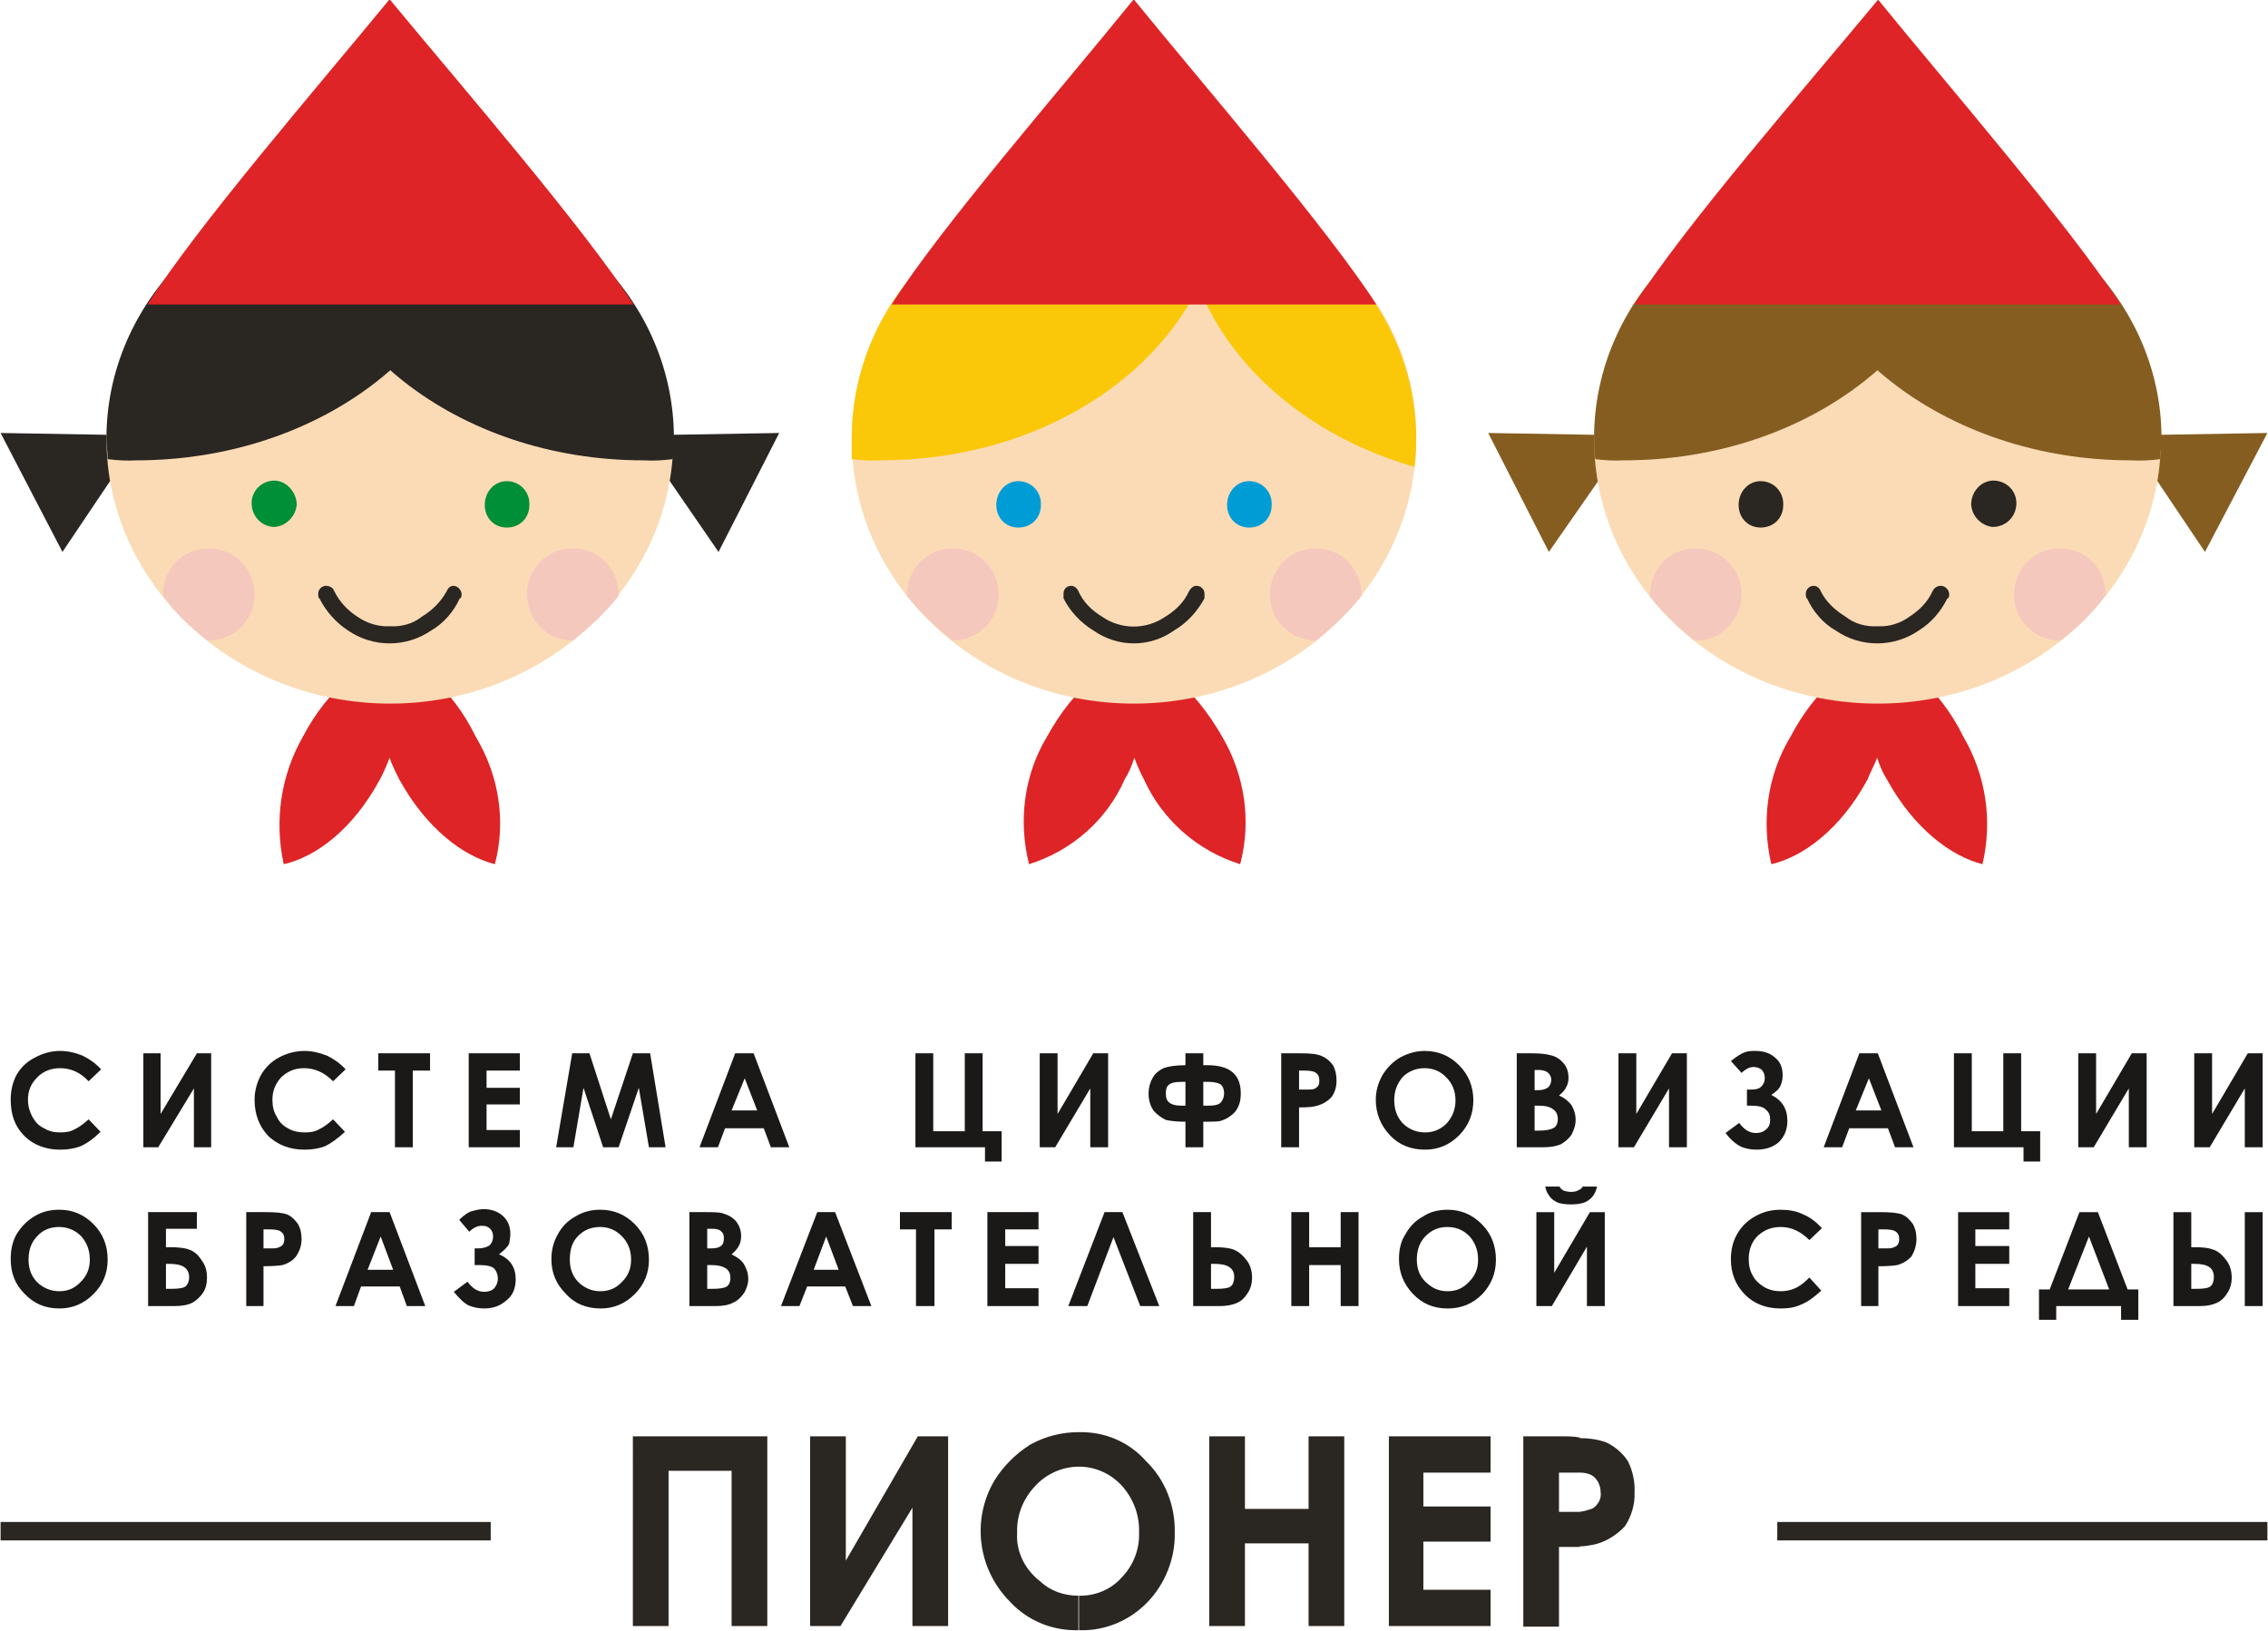 <?xml version="1.0" encoding="UTF-8" standalone="no"?>
<svg
   xmlns:dc="http://purl.org/dc/elements/1.1/"
   xmlns:cc="http://creativecommons.org/ns#"
   xmlns:rdf="http://www.w3.org/1999/02/22-rdf-syntax-ns#"
   xmlns:svg="http://www.w3.org/2000/svg"
   xmlns="http://www.w3.org/2000/svg"
   id="svg2777"
   version="1.1"
   viewBox="0 0 38.13 27.43"
   height="27.43mm"
   width="38.13mm">
  <defs
     id="defs2771" />
  <g
     transform="translate(-86.012,-99.589)"
     id="layer1">
    <g
       class="com.sun.star.drawing.PolyPolygonShape"
       id="g58"
       transform="matrix(0.01,0,0,0.01,63.772,96.169)">
      <g
         id="id3">
        <rect
           class="BoundingBox"
           x="4726"
           y="1070"
           width="236"
           height="202"
           id="rect53"
           style="fill:none;stroke:none" />
        <path
           d="m 4961,1074 -46,71 -87,125 -102,-200 z"
           id="path55"
           style="fill:#855d21;stroke:none" />
      </g>
    </g>
    <g
       class="com.sun.star.drawing.PolyPolygonShape"
       id="g65"
       transform="matrix(0.01,0,0,0.01,63.772,96.169)">
      <g
         id="id4">
        <rect
           class="BoundingBox"
           x="5801"
           y="1070"
           width="236"
           height="202"
           id="rect60"
           style="fill:none;stroke:none" />
        <path
           d="m 5801,1074 46,71 84,125 105,-200 z"
           id="path62"
           style="fill:#855d21;stroke:none" />
      </g>
    </g>
    <g
       class="com.sun.star.drawing.ClosedBezierShape"
       id="g72"
       transform="matrix(0.01,0,0,0.01,63.772,96.169)">
      <g
         id="id5">
        <rect
           class="BoundingBox"
           x="5194"
           y="1459"
           width="372"
           height="337"
           id="rect67"
           style="fill:none;stroke:none" />
        <path
           d="m 5381,1465 c -37,-21 -103,32 -147,116 -39,65 -49,142 -32,214 53,-12 117,-59 162,-143 4,-11 11,-23 16,-36 4,13 9,25 16,36 46,84 109,130 161,143 17,-73 6,-149 -32,-214 -41,-84 -109,-138 -144,-116 z"
           id="path69"
           style="fill:#de2426;stroke:none" />
      </g>
    </g>
    <g
       class="com.sun.star.drawing.ClosedBezierShape"
       id="g79"
       transform="matrix(0.01,0,0,0.01,63.772,96.169)">
      <g
         id="id6">
        <rect
           class="BoundingBox"
           x="4904"
           y="745"
           width="954"
           height="781"
           id="rect74"
           style="fill:none;stroke:none" />
        <path
           d="m 5381,745 c -130,35 -269,70 -410,107 -43,68 -67,147 -67,228 0,245 212,445 477,445 263,0 476,-200 476,-445 -1,-81 -25,-161 -70,-228 -138,-37 -281,-72 -406,-107 z"
           id="path76"
           style="fill:#fbdbb5;stroke:none" />
      </g>
    </g>
    <g
       class="com.sun.star.drawing.ClosedBezierShape"
       id="g86"
       transform="matrix(0.01,0,0,0.01,63.772,96.169)">
      <g
         id="id7">
        <rect
           class="BoundingBox"
           x="4904"
           y="637"
           width="632"
           height="481"
           id="rect81"
           style="fill:none;stroke:none" />
        <path
           d="m 5534,661 c -11,254 -267,455 -580,455 -16,1 -32,0 -48,-2 -2,-11 -2,-23 -2,-35 0,-244 213,-442 478,-442 52,0 103,8 152,24 z"
           id="path83"
           style="fill:#855d21;stroke:none" />
      </g>
    </g>
    <g
       class="com.sun.star.drawing.ClosedBezierShape"
       id="g93"
       transform="matrix(0.01,0,0,0.01,63.772,96.169)">
      <g
         id="id8">
        <rect
           class="BoundingBox"
           x="5228"
           y="637"
           width="631"
           height="481"
           id="rect88"
           style="fill:none;stroke:none" />
        <path
           d="m 5228,661 c 9,254 266,455 579,455 17,1 33,0 49,-2 0,-12 2,-23 2,-35 0,-244 -216,-442 -478,-442 -52,0 -103,8 -152,24 z"
           id="path90"
           style="fill:#855d21;stroke:none" />
      </g>
    </g>
    <g
       class="com.sun.star.drawing.ClosedBezierShape"
       id="g100"
       transform="matrix(0.01,0,0,0.01,63.772,96.169)">
      <g
         id="id9">
        <rect
           class="BoundingBox"
           x="4971"
           y="342"
           width="819"
           height="513"
           id="rect95"
           style="fill:none;stroke:none" />
        <path
           d="m 4972,854 c 82,-130 288,-366 409,-512 h 1 c 118,145 324,383 407,512 z"
           id="path97"
           style="fill:#de2426;stroke:none" />
      </g>
    </g>
    <g
       class="com.sun.star.drawing.ClosedBezierShape"
       id="g107"
       transform="matrix(0.01,0,0,0.01,63.772,96.169)">
      <g
         id="id10">
        <rect
           class="BoundingBox"
           x="4997"
           y="1264"
           width="157"
           height="157"
           id="rect102"
           style="fill:none;stroke:none" />
        <path
           d="m 4997,1344 c 22,28 48,53 76,75 h 4 c 43,-1 76,-37 75,-81 -2,-42 -37,-75 -80,-74 -41,1 -74,35 -74,78 z"
           id="path104"
           style="fill:#f5c8be;stroke:none" />
      </g>
    </g>
    <g
       class="com.sun.star.drawing.ClosedBezierShape"
       id="g114"
       transform="matrix(0.01,0,0,0.01,63.772,96.169)">
      <g
         id="id11">
        <rect
           class="BoundingBox"
           x="5147"
           y="1150"
           width="77"
           height="80"
           id="rect109"
           style="fill:none;stroke:none" />
        <path
           d="m 5184,1151 c 22,0 39,18 38,40 0,22 -16,38 -38,38 -21,0 -37,-16 -37,-38 0,-22 16,-40 37,-40 z"
           id="path111"
           style="fill:#2a2622;stroke:none" />
      </g>
    </g>
    <g
       class="com.sun.star.drawing.ClosedBezierShape"
       id="g121"
       transform="matrix(0.01,0,0,0.01,63.772,96.169)">
      <g
         id="id12">
        <rect
           class="BoundingBox"
           x="5260"
           y="1327"
           width="242"
           height="98"
           id="rect116"
           style="fill:none;stroke:none" />
        <path
           d="m 5487,1327 c -6,0 -11,3 -14,9 -8,18 -22,32 -39,43 -15,11 -34,17 -53,16 -20,1 -39,-4 -54,-16 -18,-11 -33,-25 -42,-43 -2,-5 -6,-9 -12,-9 -7,0 -13,6 -13,13 0,3 0,8 2,8 10,22 27,42 48,54 42,29 98,29 140,0 21,-13 37,-32 48,-54 3,0 3,-5 3,-8 -1,-7 -7,-13 -14,-13 z"
           id="path118"
           style="fill:#2a2622;stroke:none" />
      </g>
    </g>
    <g
       class="com.sun.star.drawing.ClosedBezierShape"
       id="g128"
       transform="matrix(0.01,0,0,0.01,63.772,96.169)">
      <g
         id="id13">
        <rect
           class="BoundingBox"
           x="5538"
           y="1150"
           width="77"
           height="79"
           id="rect123"
           style="fill:none;stroke:none" />
        <path
           d="m 5574,1150 c -20,1 -36,19 -36,40 1,20 17,36 36,38 23,0 40,-18 40,-40 0,-21 -17,-38 -39,-38 z"
           id="path125"
           style="fill:#2a2622;stroke:none" />
      </g>
    </g>
    <g
       class="com.sun.star.drawing.ClosedBezierShape"
       id="g135"
       transform="matrix(0.01,0,0,0.01,63.772,96.169)">
      <g
         id="id14">
        <rect
           class="BoundingBox"
           x="5610"
           y="1264"
           width="155"
           height="156"
           id="rect130"
           style="fill:none;stroke:none" />
        <path
           d="m 5763,1344 c -21,29 -47,54 -75,75 h -1 c -43,0 -77,-35 -77,-77 0,-44 34,-78 77,-78 43,0 77,34 77,78 z"
           id="path132"
           style="fill:#f5c8be;stroke:none" />
      </g>
    </g>
    <g
       class="com.sun.star.drawing.ClosedBezierShape"
       id="g142"
       transform="matrix(0.01,0,0,0.01,63.772,96.169)">
      <g
         id="id15">
        <rect
           class="BoundingBox"
           x="3945"
           y="1459"
           width="375"
           height="337"
           id="rect137"
           style="fill:none;stroke:none" />
        <path
           d="m 4131,1465 c -35,-21 -101,32 -147,116 -39,65 -48,142 -30,214 71,-22 131,-74 161,-143 7,-11 12,-23 16,-36 5,13 10,25 16,36 31,69 91,121 162,143 19,-72 8,-149 -30,-214 -48,-84 -114,-138 -148,-116 z"
           id="path139"
           style="fill:#de2426;stroke:none" />
      </g>
    </g>
    <g
       class="com.sun.star.drawing.ClosedBezierShape"
       id="g149"
       transform="matrix(0.01,0,0,0.01,63.772,96.169)">
      <g
         id="id16">
        <rect
           class="BoundingBox"
           x="3655"
           y="745"
           width="952"
           height="781"
           id="rect144"
           style="fill:none;stroke:none" />
        <path
           d="m 4130,745 c -124,35 -269,70 -407,107 -44,67 -67,147 -67,228 0,245 212,445 474,445 263,0 475,-200 475,-445 1,-81 -23,-161 -67,-228 -138,-37 -283,-72 -408,-107 z"
           id="path146"
           style="fill:#fbdbb5;stroke:none" />
      </g>
    </g>
    <g
       class="com.sun.star.drawing.ClosedBezierShape"
       id="g156"
       transform="matrix(0.01,0,0,0.01,63.772,96.169)">
      <g
         id="id17">
        <rect
           class="BoundingBox"
           x="3749"
           y="1264"
           width="156"
           height="156"
           id="rect151"
           style="fill:none;stroke:none" />
        <path
           d="m 3749,1344 c 22,28 49,53 77,75 v 0 c 43,0 77,-35 77,-77 0,-44 -34,-78 -77,-78 -43,0 -77,34 -77,78 z"
           id="path153"
           style="fill:#f5c8be;stroke:none" />
      </g>
    </g>
    <g
       class="com.sun.star.drawing.ClosedBezierShape"
       id="g163"
       transform="matrix(0.01,0,0,0.01,63.772,96.169)">
      <g
         id="id18">
        <rect
           class="BoundingBox"
           x="3656"
           y="637"
           width="627"
           height="481"
           id="rect158"
           style="fill:none;stroke:none" />
        <path
           d="m 4281,661 c -10,254 -262,455 -577,455 -16,1 -32,0 -48,-2 v -35 c 0,-244 212,-442 474,-442 52,0 102,7 151,24 z"
           id="path160"
           style="fill:#fac809;stroke:none" />
      </g>
    </g>
    <g
       class="com.sun.star.drawing.ClosedBezierShape"
       id="g170"
       transform="matrix(0.01,0,0,0.01,63.772,96.169)">
      <g
         id="id19">
        <rect
           class="BoundingBox"
           x="4211"
           y="645"
           width="395"
           height="483"
           id="rect165"
           style="fill:none;stroke:none" />
        <path
           d="m 4213,645 c -2,10 -2,21 -2,32 0,209 164,385 391,450 2,-15 3,-31 3,-46 0,-218 -170,-399 -392,-436 z"
           id="path167"
           style="fill:#fac809;stroke:none" />
      </g>
    </g>
    <g
       class="com.sun.star.drawing.ClosedBezierShape"
       id="g177"
       transform="matrix(0.01,0,0,0.01,63.772,96.169)">
      <g
         id="id20">
        <rect
           class="BoundingBox"
           x="3723"
           y="342"
           width="817"
           height="513"
           id="rect172"
           style="fill:none;stroke:none" />
        <path
           d="m 3723,854 c 82,-130 288,-366 406,-512 h 2 c 118,145 324,383 407,512 z"
           id="path174"
           style="fill:#de2426;stroke:none" />
      </g>
    </g>
    <g
       class="com.sun.star.drawing.ClosedBezierShape"
       id="g184"
       transform="matrix(0.01,0,0,0.01,63.772,96.169)">
      <g
         id="id21">
        <rect
           class="BoundingBox"
           x="3899"
           y="1150"
           width="77"
           height="80"
           id="rect179"
           style="fill:none;stroke:none" />
        <path
           d="m 3936,1151 c 22,0 39,18 38,40 0,22 -16,38 -38,38 -21,0 -37,-16 -37,-38 0,-22 16,-40 37,-40 z"
           id="path181"
           style="fill:#009cd6;stroke:none" />
      </g>
    </g>
    <g
       class="com.sun.star.drawing.ClosedBezierShape"
       id="g191"
       transform="matrix(0.01,0,0,0.01,63.772,96.169)">
      <g
         id="id22">
        <rect
           class="BoundingBox"
           x="4012"
           y="1327"
           width="238"
           height="98"
           id="rect186"
           style="fill:none;stroke:none" />
        <path
           d="m 4235,1327 c -5,0 -9,4 -12,9 -8,18 -22,32 -40,43 -32,22 -74,22 -106,0 -18,-11 -32,-25 -40,-43 -2,-5 -7,-9 -12,-9 -7,0 -13,5 -13,13 v 0 8 c 11,22 29,41 50,54 42,29 95,29 136,0 22,-13 39,-32 51,-54 v -8 c 0,-7 -6,-13 -13,-13 z"
           id="path188"
           style="fill:#2a2622;stroke:none" />
      </g>
    </g>
    <g
       class="com.sun.star.drawing.ClosedBezierShape"
       id="g198"
       transform="matrix(0.01,0,0,0.01,63.772,96.169)">
      <g
         id="id23">
        <rect
           class="BoundingBox"
           x="4287"
           y="1150"
           width="77"
           height="80"
           id="rect193"
           style="fill:none;stroke:none" />
        <path
           d="m 4324,1151 c -21,0 -37,18 -37,40 0,22 16,38 37,38 22,0 38,-16 38,-38 1,-22 -16,-40 -38,-40 z"
           id="path195"
           style="fill:#009cd6;stroke:none" />
      </g>
    </g>
    <g
       class="com.sun.star.drawing.ClosedBezierShape"
       id="g205"
       transform="matrix(0.01,0,0,0.01,63.772,96.169)">
      <g
         id="id24">
        <rect
           class="BoundingBox"
           x="4359"
           y="1264"
           width="156"
           height="156"
           id="rect200"
           style="fill:none;stroke:none" />
        <path
           d="m 4513,1344 c -22,28 -49,53 -77,75 v 0 c -43,0 -77,-35 -77,-77 0,-44 34,-78 77,-78 43,0 77,34 77,78 z"
           id="path202"
           style="fill:#f5c8be;stroke:none" />
      </g>
    </g>
    <g
       class="com.sun.star.drawing.PolyPolygonShape"
       id="g212"
       transform="matrix(0.01,0,0,0.01,63.772,96.169)">
      <g
         id="id25">
        <rect
           class="BoundingBox"
           x="2225"
           y="1070"
           width="236"
           height="202"
           id="rect207"
           style="fill:none;stroke:none" />
        <path
           d="m 2459,1074 -46,71 -84,125 -104,-200 v 0 z"
           id="path209"
           style="fill:#2a2622;stroke:none" />
      </g>
    </g>
    <g
       class="com.sun.star.drawing.PolyPolygonShape"
       id="g219"
       transform="matrix(0.01,0,0,0.01,63.772,96.169)">
      <g
         id="id26">
        <rect
           class="BoundingBox"
           x="3300"
           y="1070"
           width="236"
           height="202"
           id="rect214"
           style="fill:none;stroke:none" />
        <path
           d="m 3300,1074 46,71 86,125 102,-200 z"
           id="path216"
           style="fill:#2a2622;stroke:none" />
      </g>
    </g>
    <g
       class="com.sun.star.drawing.ClosedBezierShape"
       id="g226"
       transform="matrix(0.01,0,0,0.01,63.772,96.169)">
      <g
         id="id27">
        <rect
           class="BoundingBox"
           x="2694"
           y="1459"
           width="372"
           height="337"
           id="rect221"
           style="fill:none;stroke:none" />
        <path
           d="m 2880,1465 c -35,-21 -103,32 -147,116 -37,65 -48,141 -32,214 54,-12 117,-59 162,-143 6,-11 11,-23 16,-36 4,13 11,25 16,36 46,84 109,130 161,143 19,-72 7,-149 -32,-214 -41,-84 -107,-138 -144,-116 z"
           id="path223"
           style="fill:#de2426;stroke:none" />
      </g>
    </g>
    <g
       class="com.sun.star.drawing.ClosedBezierShape"
       id="g233"
       transform="matrix(0.01,0,0,0.01,63.772,96.169)">
      <g
         id="id28">
        <rect
           class="BoundingBox"
           x="2403"
           y="745"
           width="954"
           height="781"
           id="rect228"
           style="fill:none;stroke:none" />
        <path
           d="m 2880,745 c -126,35 -269,70 -408,107 -45,67 -69,147 -69,228 0,245 215,445 477,445 261,0 476,-200 476,-445 -1,-81 -24,-160 -67,-228 -141,-37 -282,-72 -409,-107 z"
           id="path230"
           style="fill:#fbdbb5;stroke:none" />
      </g>
    </g>
    <g
       class="com.sun.star.drawing.ClosedBezierShape"
       id="g240"
       transform="matrix(0.01,0,0,0.01,63.772,96.169)">
      <g
         id="id29">
        <rect
           class="BoundingBox"
           x="2403"
           y="637"
           width="631"
           height="481"
           id="rect235"
           style="fill:none;stroke:none" />
        <path
           d="m 3033,661 c -9,254 -267,455 -580,455 -16,1 -32,0 -48,-2 0,-12 -2,-23 -2,-35 0,-244 216,-442 478,-442 51,0 103,8 152,24 z"
           id="path237"
           style="fill:#2a2622;stroke:none" />
      </g>
    </g>
    <g
       class="com.sun.star.drawing.ClosedBezierShape"
       id="g247"
       transform="matrix(0.01,0,0,0.01,63.772,96.169)">
      <g
         id="id30">
        <rect
           class="BoundingBox"
           x="2727"
           y="637"
           width="632"
           height="481"
           id="rect242"
           style="fill:none;stroke:none" />
        <path
           d="m 2727,661 c 11,254 266,455 579,455 17,1 33,0 49,-2 2,-11 3,-23 2,-35 0,-244 -213,-442 -478,-442 -52,0 -103,8 -152,24 z"
           id="path244"
           style="fill:#2a2622;stroke:none" />
      </g>
    </g>
    <g
       class="com.sun.star.drawing.ClosedBezierShape"
       id="g254"
       transform="matrix(0.01,0,0,0.01,63.772,96.169)">
      <g
         id="id31">
        <rect
           class="BoundingBox"
           x="2471"
           y="342"
           width="819"
           height="513"
           id="rect249"
           style="fill:none;stroke:none" />
        <path
           d="m 2472,854 c 82,-130 286,-366 406,-512 h 2 c 120,145 326,383 409,512 z"
           id="path251"
           style="fill:#de2426;stroke:none" />
      </g>
    </g>
    <g
       class="com.sun.star.drawing.ClosedBezierShape"
       id="g261"
       transform="matrix(0.01,0,0,0.01,63.772,96.169)">
      <g
         id="id32">
        <rect
           class="BoundingBox"
           x="2498"
           y="1264"
           width="155"
           height="156"
           id="rect256"
           style="fill:none;stroke:none" />
        <path
           d="m 2498,1344 c 21,29 47,54 75,75 h 2 c 43,0 77,-35 77,-77 0,-44 -34,-78 -77,-78 -43,0 -77,34 -77,78 v 0 z"
           id="path258"
           style="fill:#f5c8be;stroke:none" />
      </g>
    </g>
    <g
       class="com.sun.star.drawing.ClosedBezierShape"
       id="g268"
       transform="matrix(0.01,0,0,0.01,63.772,96.169)">
      <g
         id="id33">
        <rect
           class="BoundingBox"
           x="2646"
           y="1150"
           width="78"
           height="79"
           id="rect263"
           style="fill:none;stroke:none" />
        <path
           d="m 2686,1150 c 20,1 36,19 37,40 -2,20 -17,36 -37,38 -22,0 -39,-18 -39,-40 0,-21 17,-38 39,-38 z"
           id="path265"
           style="fill:#008e36;stroke:none" />
      </g>
    </g>
    <g
       class="com.sun.star.drawing.ClosedBezierShape"
       id="g275"
       transform="matrix(0.01,0,0,0.01,63.772,96.169)">
      <g
         id="id34">
        <rect
           class="BoundingBox"
           x="2759"
           y="1327"
           width="242"
           height="98"
           id="rect270"
           style="fill:none;stroke:none" />
        <path
           d="m 2986,1327 c -5,0 -9,4 -11,9 -10,18 -24,32 -42,43 -15,12 -34,17 -53,16 -20,1 -39,-5 -55,-16 -17,-11 -30,-25 -39,-43 -2,-6 -8,-9 -14,-9 -7,0 -13,6 -13,13 0,3 0,8 2,8 11,22 28,41 48,54 42,29 98,29 140,0 21,-12 38,-32 48,-54 3,0 3,-5 3,-8 -1,-7 -7,-13 -14,-13 z"
           id="path272"
           style="fill:#2a2622;stroke:none" />
      </g>
    </g>
    <g
       class="com.sun.star.drawing.ClosedBezierShape"
       id="g282"
       transform="matrix(0.01,0,0,0.01,63.772,96.169)">
      <g
         id="id35">
        <rect
           class="BoundingBox"
           x="3039"
           y="1150"
           width="77"
           height="80"
           id="rect277"
           style="fill:none;stroke:none" />
        <path
           d="m 3076,1151 c -21,0 -37,18 -37,40 0,22 16,38 37,38 22,0 38,-16 38,-38 1,-22 -16,-40 -38,-40 z"
           id="path279"
           style="fill:#008e36;stroke:none" />
      </g>
    </g>
    <g
       class="com.sun.star.drawing.ClosedBezierShape"
       id="g289"
       transform="matrix(0.01,0,0,0.01,63.772,96.169)">
      <g
         id="id36">
        <rect
           class="BoundingBox"
           x="3110"
           y="1264"
           width="156"
           height="157"
           id="rect284"
           style="fill:none;stroke:none" />
        <path
           d="m 3264,1344 c -22,28 -49,53 -77,75 h -2 c -44,-1 -76,-37 -75,-81 1,-42 36,-75 79,-74 42,1 75,35 75,78 z"
           id="path286"
           style="fill:#f5c8be;stroke:none" />
      </g>
    </g>
    <g
       class="com.sun.star.drawing.ClosedBezierShape"
       id="g296"
       transform="matrix(0.01,0,0,0.01,63.772,96.169)">
      <g
         id="id37">
        <rect
           class="BoundingBox"
           x="3288"
           y="2750"
           width="1686"
           height="335"
           id="rect291"
           style="fill:none;stroke:none" />
        <path
           d="m 3818,2757 v 319 h -60 v -199 l -121,199 h -51 v -319 h 60 v 209 l 121,-209 z m 0,0 z m 220,-7 v 58 c -28,0 -55,12 -74,33 -20,21 -31,49 -30,78 -2,32 13,62 39,82 17,16 40,24 64,24 v 58 c -44,1 -86,-16 -116,-49 -53,-54 -64,-137 -25,-203 15,-24 36,-45 60,-60 25,-14 53,-21 81,-21 z m 0,0 z m -750,7 h 226 v 319 h -60 v -261 h -106 v 261 h -60 z m 0,0 z m 1271,0 h 171 v 61 h -113 v 57 h 113 v 59 h -113 v 81 h 113 v 61 h -171 z m 0,0 z m -302,0 h 60 v 122 h 107 v -122 h 60 v 319 h -60 v -139 h -107 v 139 h -60 z m 0,0 z m -219,326 v -58 h 2 c 27,0 53,-11 71,-32 19,-20 29,-47 28,-74 1,-29 -9,-56 -28,-78 -19,-21 -45,-33 -73,-33 v -58 c 43,-1 84,16 113,49 32,31 49,75 48,120 1,43 -16,86 -46,117 -30,31 -71,48 -113,47 z m 0,0 z m 842,-324 v 59 h -35 v 66 h 35 v 59 h -35 v 134 h -60 v -320 h 65 c 10,0 20,0 30,2 z m 0,0 z m 0,183 v -58 c 6,-1 11,-2 16,-4 6,-1 11,-5 14,-10 4,-5 6,-12 5,-19 0,-11 -5,-22 -14,-28 -7,-4 -14,-5 -21,-5 v -58 c 15,0 30,2 44,7 15,7 28,18 37,32 8,16 12,35 11,52 1,20 -5,40 -16,57 -13,14 -30,25 -48,30 -9,2 -19,4 -28,4 z"
           id="path293"
           style="fill:#2a2622;stroke:none" />
      </g>
    </g>
    <g
       class="com.sun.star.drawing.PolyPolygonShape"
       id="g303"
       transform="matrix(0.01,0,0,0.01,63.772,96.169)">
      <g
         id="id38">
        <rect
           class="BoundingBox"
           x="2224"
           y="2901"
           width="826"
           height="32"
           id="rect298"
           style="fill:none;stroke:none" />
        <path
           d="m 2225,2932 h 824 v -31 h -824 z"
           id="path300"
           style="fill:#2a2622;stroke:none" />
      </g>
    </g>
    <g
       class="com.sun.star.drawing.PolyPolygonShape"
       id="g310"
       transform="matrix(0.01,0,0,0.01,63.772,96.169)">
      <g
         id="id39">
        <rect
           class="BoundingBox"
           x="5211"
           y="2901"
           width="826"
           height="32"
           id="rect305"
           style="fill:none;stroke:none" />
        <path
           d="m 5212,2932 h 824 v -31 h -824 z"
           id="path307"
           style="fill:#2a2622;stroke:none" />
      </g>
    </g>
    <g
       class="com.sun.star.drawing.ClosedBezierShape"
       id="g500"
       transform="matrix(0.01,0,0,0.01,63.772,96.169)">
      <g
         id="id65">
        <rect
           class="BoundingBox"
           x="2242"
           y="2108"
           width="3787"
           height="454"
           id="rect495"
           style="fill:none;stroke:none" />
        <path
           d="m 2394,2140 -21,20 c -14,-15 -30,-22 -48,-22 -15,0 -28,5 -38,15 -11,11 -16,23 -16,38 0,11 3,20 7,28 5,9 11,16 20,20 8,5 17,7 27,7 9,0 17,-1 24,-5 7,-3 15,-9 24,-17 l 20,21 c -11,11 -22,19 -33,24 -10,4 -22,6 -35,6 -24,0 -45,-8 -60,-23 -16,-16 -23,-36 -23,-61 0,-15 3,-29 10,-42 7,-12 17,-22 31,-29 13,-7 27,-11 42,-11 13,0 26,3 38,8 12,6 22,13 31,23 z m 0,0 z m 185,-27 v 158 h -29 v -99 l -60,99 h -25 v -158 h 29 v 102 l 61,-102 z m 0,0 z m 226,27 -21,20 c -15,-15 -31,-22 -49,-22 -15,0 -27,5 -38,15 -10,11 -15,23 -15,38 0,11 2,20 7,28 4,9 11,16 19,20 8,5 18,7 28,7 9,0 17,-1 24,-5 7,-3 15,-9 24,-17 l 20,21 c -12,11 -23,19 -33,24 -10,4 -22,6 -35,6 -25,0 -45,-8 -61,-23 -15,-16 -23,-36 -23,-61 0,-15 4,-29 11,-42 7,-12 17,-22 30,-29 13,-7 28,-11 43,-11 13,0 25,3 38,8 12,6 22,13 31,23 z m 0,0 z m 55,-27 h 87 v 29 h -29 v 129 h -30 v -129 h -28 z m 0,0 z m 152,0 h 86 v 29 h -56 v 29 h 56 v 28 h -56 v 43 h 56 v 29 h -86 z m 0,0 z m 174,0 h 29 l 36,111 37,-111 h 29 l 26,158 h -28 l -17,-100 -34,100 h -26 l -33,-100 -17,100 h -29 z m 0,0 z m 274,0 h 31 l 60,158 h -31 l -12,-32 h -65 l -12,32 h -31 z m 0,0 z m 16,42 -22,54 h 43 z m 0,0 z m 287,116 v -158 h 30 v 131 h 53 v -131 h 30 v 131 h 32 v 51 h -28 v -24 z m 0,0 z m 324,-158 v 158 h -30 v -99 l -59,99 h -26 v -158 h 30 v 102 l 60,-102 z m 0,0 z m 160,0 v 20 h 7 c 38,0 56,16 56,47 0,9 -1,16 -4,22 -3,7 -7,12 -13,16 -6,5 -12,7 -18,9 -6,1 -15,1 -28,1 v 43 h -30 v -43 c -13,0 -24,-1 -33,-3 -8,-4 -15,-9 -21,-16 -5,-8 -8,-17 -8,-28 0,-11 3,-20 7,-27 4,-7 10,-12 18,-16 8,-3 21,-5 37,-5 v -20 z m 0,0 z m -30,48 h -7 c -11,0 -18,2 -21,5 -4,3 -5,8 -5,15 0,7 2,12 6,15 4,3 10,5 19,5 h 8 z m 0,0 z m 30,0 v 40 h 10 c 10,0 17,-2 20,-6 3,-4 5,-9 5,-15 0,-6 -2,-11 -5,-14 -4,-3 -11,-5 -21,-5 z m 0,0 z m 131,-48 h 32 c 17,0 29,1 37,5 7,3 13,8 18,15 4,7 6,16 6,26 0,11 -3,20 -8,27 -6,7 -14,12 -24,15 -6,2 -16,3 -31,3 v 67 h -30 z m 0,0 z m 30,61 h 9 c 8,0 13,0 16,-1 3,-1 5,-3 7,-5 2,-3 2,-6 2,-10 0,-6 -2,-10 -7,-13 -3,-2 -10,-3 -19,-3 h -8 z m 0,0 z m 211,-65 c 23,0 42,8 58,24 16,16 24,36 24,59 0,23 -8,43 -24,59 -16,16 -35,24 -57,24 -24,0 -44,-8 -59,-24 -16,-17 -24,-37 -24,-60 0,-15 4,-28 11,-41 8,-13 18,-23 30,-30 13,-7 27,-11 41,-11 z m 0,0 z m 0,29 c -14,0 -27,5 -37,15 -9,11 -14,23 -14,39 0,17 6,32 18,42 10,8 21,12 34,12 14,0 26,-5 36,-15 10,-11 15,-24 15,-39 0,-15 -5,-28 -15,-38 -10,-11 -23,-16 -37,-16 z m 0,0 z m 155,133 v -158 h 25 c 14,0 24,1 31,3 10,2 17,7 23,14 5,6 8,14 8,24 0,6 -1,11 -4,16 -2,5 -6,9 -12,14 10,4 16,10 21,16 4,7 7,15 7,25 0,9 -3,17 -7,25 -5,7 -11,12 -18,16 -7,3 -17,5 -30,5 z m 0,0 z m 30,-130 v 34 h 6 c 8,0 13,-2 17,-5 3,-3 5,-7 5,-13 0,-4 -2,-8 -5,-11 -3,-3 -9,-5 -16,-5 z m 0,0 z m 0,60 v 42 h 7 c 13,0 21,-2 26,-5 4,-3 6,-8 6,-14 0,-7 -2,-13 -8,-17 -5,-4 -13,-6 -25,-6 z m 0,0 z m 256,-88 v 158 h -30 v -99 l -59,99 h -26 v -158 h 30 v 102 l 60,-102 z m 0,0 z m 88,117 c 8,11 17,17 28,17 7,0 13,-2 17,-6 5,-4 7,-9 7,-16 0,-8 -2,-13 -7,-17 -4,-5 -13,-7 -26,-7 h -6 v -27 h 6 c 8,0 14,-1 18,-5 4,-4 6,-8 6,-15 0,-5 -2,-10 -5,-13 -3,-3 -8,-5 -14,-5 -6,0 -13,3 -20,10 l -18,-20 c 10,-8 18,-13 24,-15 6,-2 12,-2 17,-2 13,0 24,3 33,11 9,7 13,17 13,30 0,6 -1,11 -3,16 -2,6 -7,11 -16,17 18,9 27,23 27,44 0,14 -5,26 -14,35 -10,9 -23,13 -38,13 -10,0 -19,-2 -26,-5 -8,-4 -17,-11 -26,-23 z m 0,0 z m 202,-117 h 31 l 60,158 h -31 l -12,-32 h -65 l -12,32 h -31 z m 0,0 z m 16,42 -22,54 h 43 z m 0,0 z m 143,116 v -158 h 30 v 131 h 53 v -131 h 30 v 131 h 32 v 51 h -28 v -24 z m 0,0 z m 324,-158 v 158 h -30 v -99 l -59,99 h -26 v -158 h 30 v 102 l 60,-102 z m 0,0 z m 195,0 v 158 h -30 v -99 l -59,99 h -26 v -158 h 30 v 102 l 60,-102 z m 0,0 z m -3704,263 c 22,0 41,8 57,24 16,16 24,36 24,60 0,23 -8,42 -24,58 -16,16 -35,24 -57,24 -24,0 -43,-8 -59,-25 -16,-16 -23,-35 -23,-58 0,-16 3,-30 10,-42 8,-13 18,-23 30,-30 13,-8 27,-11 42,-11 z m 0,0 z m -1,29 c -14,0 -27,5 -36,15 -10,10 -15,23 -15,40 0,17 6,31 18,41 10,8 21,12 34,12 14,0 26,-5 36,-16 10,-10 15,-22 15,-37 0,-16 -5,-29 -15,-40 -10,-10 -23,-15 -37,-15 z m 0,0 z m 150,133 v -158 h 82 v 28 h -52 v 31 h 6 c 14,0 25,1 33,4 9,3 16,10 21,18 6,8 9,17 9,29 0,10 -2,19 -7,26 -4,6 -10,12 -17,16 -7,4 -18,6 -31,6 z m 0,0 z m 30,-71 v 42 h 7 c 14,0 23,-1 27,-5 3,-4 5,-8 5,-14 0,-16 -11,-23 -33,-23 z m 0,0 z m 135,-87 h 31 c 18,0 30,1 38,4 7,3 13,9 18,16 4,7 6,15 6,25 0,11 -3,20 -9,29 -5,7 -13,12 -23,15 -6,1 -16,2 -32,2 v 67 h -29 z m 0,0 z m 29,61 h 10 c 8,0 13,0 16,-2 3,-1 5,-2 7,-5 1,-2 2,-5 2,-9 0,-6 -2,-10 -7,-13 -3,-2 -10,-3 -19,-3 h -9 z m 0,0 z m 181,-61 h 31 l 60,158 h -31 l -12,-33 h -65 l -12,33 h -31 z m 0,0 z m 16,41 -22,56 h 43 z m 0,0 z m 146,76 c 8,11 17,17 28,17 7,0 13,-2 17,-6 4,-5 6,-10 6,-16 0,-7 -2,-12 -6,-17 -4,-4 -13,-6 -26,-6 h -7 v -28 h 6 c 8,0 14,-2 19,-5 4,-4 6,-9 6,-15 0,-6 -2,-10 -5,-13 -4,-4 -8,-5 -14,-5 -7,0 -14,3 -21,10 l -17,-20 c 9,-9 17,-14 23,-15 7,-2 13,-3 18,-3 13,0 24,4 32,11 9,8 13,18 13,31 0,5 -1,11 -2,16 -2,5 -8,11 -17,18 19,8 28,22 28,42 0,15 -5,27 -15,35 -10,9 -22,14 -38,14 -10,0 -18,-2 -26,-5 -8,-4 -16,-12 -25,-23 z m 0,0 z m 223,-121 c 23,0 42,8 58,24 16,16 24,36 24,60 0,23 -8,42 -24,58 -16,16 -35,24 -57,24 -24,0 -44,-8 -59,-25 -16,-16 -24,-35 -24,-58 0,-16 4,-30 11,-42 7,-13 17,-23 30,-30 13,-8 27,-11 41,-11 z m 0,0 z m 0,29 c -15,0 -27,5 -37,15 -10,10 -14,23 -14,40 0,17 6,31 18,41 10,8 21,12 33,12 15,0 27,-5 37,-16 10,-10 15,-22 15,-37 0,-16 -5,-29 -16,-40 -10,-10 -22,-15 -36,-15 z m 0,0 z m 150,133 v -158 h 25 c 14,0 25,0 31,2 10,3 17,7 23,14 5,7 8,15 8,24 0,6 -1,12 -4,17 -2,4 -6,9 -12,14 10,5 17,10 21,17 4,7 7,15 7,24 0,9 -3,17 -7,24 -5,7 -11,13 -18,16 -7,4 -17,6 -30,6 z m 0,0 z m 30,-130 v 33 h 6 c 8,0 13,-1 17,-4 4,-3 5,-8 5,-13 0,-5 -1,-9 -5,-12 -3,-3 -8,-4 -15,-4 z m 0,0 z m 0,61 v 40 h 7 c 13,0 21,-1 26,-4 4,-3 6,-8 6,-14 0,-7 -2,-12 -7,-16 -6,-4 -14,-6 -26,-6 z m 0,0 z m 185,-89 h 30 l 61,158 h -31 l -13,-33 h -64 l -13,33 h -31 z m 0,0 z m 15,41 -21,56 h 42 z m 0,0 z m 124,-41 h 87 v 29 h -29 v 129 h -31 v -129 h -27 z m 0,0 z m 147,0 h 86 v 29 h -56 v 28 h 56 v 30 h -56 v 41 h 56 v 30 h -86 z m 0,0 z m 257,158 -45,-116 -44,116 h -32 l 61,-158 h 30 l 62,158 z m 0,0 z m 89,0 v -158 h 30 v 59 h 7 c 12,0 23,1 31,4 8,3 16,10 22,18 6,8 9,18 9,29 0,11 -3,20 -8,27 -5,8 -11,13 -18,16 -7,3 -17,5 -29,5 z m 0,0 z m 30,-71 v 42 h 8 c 12,0 21,-1 25,-4 4,-3 6,-9 6,-16 0,-15 -11,-22 -33,-22 z m 0,0 z m 135,-87 h 30 v 59 h 53 v -59 h 30 v 158 h -30 v -69 h -53 v 69 h -30 z m 0,0 z m 263,-4 c 22,0 41,8 57,24 16,16 24,36 24,60 0,23 -8,42 -23,58 -16,16 -35,24 -58,24 -24,0 -43,-8 -59,-25 -15,-16 -23,-35 -23,-58 0,-16 3,-30 11,-42 7,-13 17,-23 30,-30 12,-8 26,-11 41,-11 z m 0,0 z m -1,29 c -14,0 -26,5 -36,15 -10,10 -15,23 -15,40 0,17 6,31 19,41 9,8 20,12 33,12 14,0 26,-5 36,-16 10,-10 15,-22 15,-37 0,-16 -5,-29 -15,-40 -10,-10 -22,-15 -37,-15 z m 0,0 z m 265,-25 v 158 h -30 v -100 l -59,100 h -26 v -158 h 30 v 102 l 60,-102 z m 0,0 z m -100,-43 h 24 c 1,3 4,5 7,7 4,1 8,2 12,2 5,0 10,-1 13,-3 3,-1 5,-3 7,-6 h 24 c -2,9 -6,17 -13,22 -7,6 -18,8 -31,8 -9,0 -16,-1 -22,-3 -6,-3 -11,-6 -14,-11 -4,-5 -6,-10 -7,-16 z m 0,0 z m 465,70 -21,20 c -15,-15 -31,-22 -48,-22 -16,0 -28,5 -39,15 -10,10 -15,23 -15,39 0,10 2,20 7,28 4,8 11,14 19,19 9,5 18,7 28,7 9,0 17,-2 24,-5 7,-3 15,-9 24,-18 l 20,22 c -12,11 -23,19 -33,23 -10,5 -22,7 -35,7 -25,0 -45,-8 -60,-23 -16,-16 -24,-36 -24,-60 0,-17 4,-31 11,-43 7,-12 17,-22 30,-29 14,-8 28,-11 43,-11 13,0 26,2 38,8 12,5 22,13 31,23 z m 0,0 z m 66,-27 h 31 c 18,0 30,1 38,4 7,3 13,9 18,16 4,7 6,15 6,25 0,11 -3,20 -8,29 -6,7 -14,12 -24,15 -6,1 -16,2 -32,2 v 67 h -29 z m 0,0 z m 29,61 h 10 c 8,0 13,0 16,-2 3,-1 5,-2 7,-5 1,-2 2,-5 2,-9 0,-6 -2,-10 -7,-13 -3,-2 -10,-3 -19,-3 h -9 z m 0,0 z m 134,-61 h 86 v 29 h -57 v 28 h 57 v 30 h -57 v 41 h 57 v 30 h -86 z m 0,0 z m 204,0 h 31 l 50,130 h 18 v 51 h -29 v -23 h -109 v 23 h -29 v -51 h 18 z m 0,0 z m 16,41 -35,89 h 69 z m 0,0 z m 262,-41 h 30 v 158 h -30 z m 0,0 z m -120,158 v -158 h 30 v 59 h 6 c 13,0 23,1 31,4 9,3 16,10 22,18 6,8 9,18 9,29 0,11 -3,20 -8,27 -5,8 -11,13 -18,16 -7,3 -16,5 -28,5 z m 0,0 z m 30,-71 v 42 h 7 c 13,0 21,-1 25,-4 4,-3 6,-9 6,-16 0,-15 -10,-22 -32,-22 z"
           id="path497"
           style="fill:#1b1918;stroke:none" />
      </g>
    </g>
  </g>
</svg>
